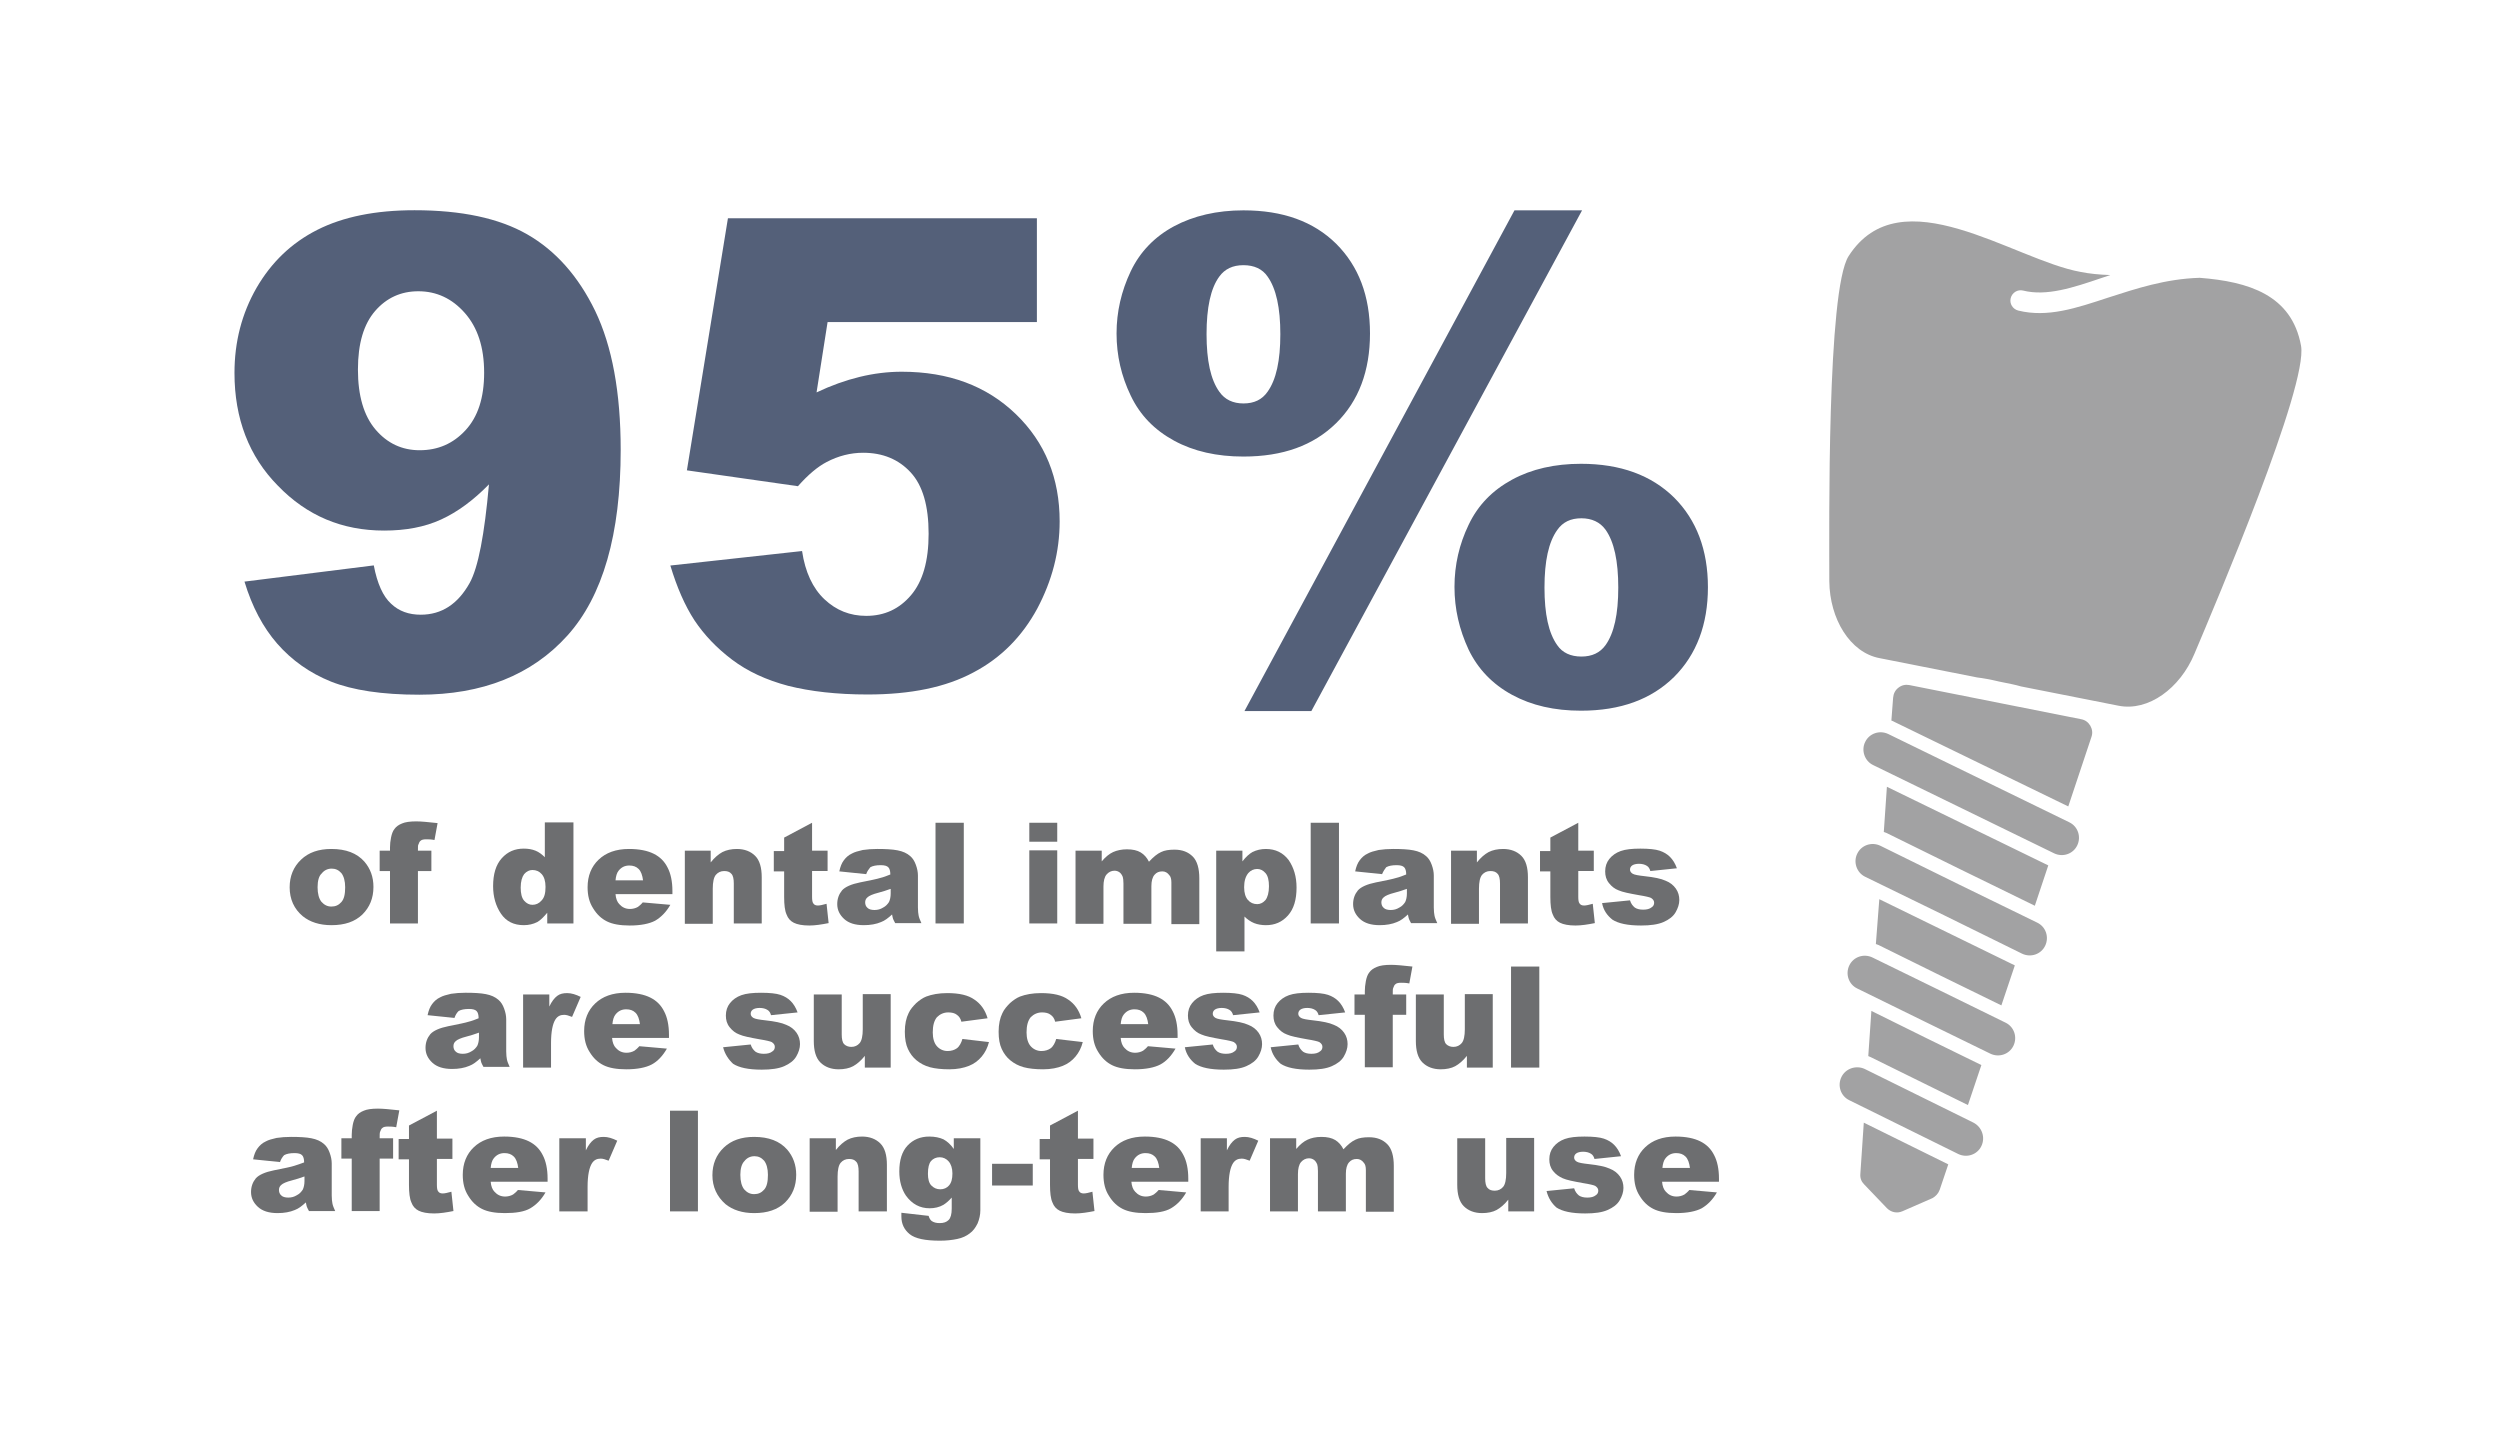 <svg width="725" height="417" viewBox="0 0 725 417" xmlns="http://www.w3.org/2000/svg"><title>original</title><desc>Created with Sketch.</desc><g fill="none"><path fill="#fff" d="M0 0h725v417h-725z"/><g fill-rule="nonzero"><path d="M84 257.3c0-3.2 1.1-5.9 3.3-8 2.2-2.1 5.1-3.1 8.8-3.1 4.2 0 7.4 1.2 9.6 3.7 1.7 2 2.6 4.4 2.6 7.3 0 3.3-1.1 5.9-3.2 8-2.2 2.1-5.1 3.1-9 3.1-3.4 0-6.2-.9-8.3-2.6-2.5-2.1-3.8-4.9-3.8-8.4m8.1 0c0 1.9.4 3.3 1.1 4.2.8.9 1.7 1.4 2.9 1.4s2.1-.4 2.9-1.3c.8-.9 1.1-2.3 1.1-4.3 0-1.8-.4-3.2-1.1-4.1-.8-.9-1.7-1.3-2.8-1.3-1.2 0-2.2.5-2.9 1.4-.8.7-1.2 2.1-1.2 4" fill="#6D6E70"/><path d="M121.2 246.7h3.9v5.9h-3.9v15.2h-8.1v-15.2h-3v-5.9h3v-1c0-.9.1-1.8.3-2.8.2-1 .5-1.9 1-2.5.5-.7 1.2-1.2 2.2-1.6.9-.4 2.3-.6 4.1-.6 1.4 0 3.5.2 6.2.5l-.9 4.9c-1-.2-1.8-.2-2.4-.2-.7 0-1.3.1-1.6.4-.3.2-.5.6-.7 1.2-.1.1-.1.7-.1 1.7" fill="#6D6E70"/><path d="M166.3 238.6v29.2h-7.6v-3.1c-1.1 1.3-2 2.2-2.9 2.7-1.2.6-2.5.9-3.9.9-2.9 0-5.1-1.1-6.6-3.3-1.5-2.2-2.3-4.9-2.3-8 0-3.5.8-6.2 2.5-8.1 1.7-1.9 3.8-2.8 6.4-2.8 1.3 0 2.4.2 3.4.6 1 .4 1.9 1.1 2.7 1.9v-10.1h8.3v.1zm-8.1 18.6c0-1.7-.4-2.9-1.1-3.7-.7-.8-1.6-1.2-2.7-1.2-.9 0-1.7.4-2.4 1.2-.6.8-1 2.1-1 3.9 0 1.7.3 3 1 3.8.7.8 1.5 1.2 2.4 1.2 1 0 1.9-.4 2.6-1.2.9-.9 1.2-2.2 1.2-4z" fill="#6D6E70"/><path d="M194.8 259.3h-16.3c.1 1.3.5 2.3 1.1 2.9.8.9 1.8 1.4 3.1 1.4.8 0 1.6-.2 2.3-.6.4-.3.9-.7 1.4-1.3l8 .7c-1.2 2.1-2.7 3.6-4.4 4.6-1.7.9-4.2 1.4-7.4 1.4-2.8 0-5-.4-6.6-1.2-1.6-.8-2.9-2-4-3.8-1.1-1.7-1.6-3.7-1.6-6.1 0-3.3 1.1-6 3.2-8s5-3.1 8.8-3.1c3 0 5.4.5 7.2 1.4 1.8.9 3.1 2.2 4 4 .9 1.7 1.4 4 1.4 6.8v.9h-.2zm-8.3-3.9c-.2-1.6-.6-2.7-1.3-3.4-.7-.7-1.6-1-2.7-1-1.3 0-2.3.5-3.1 1.5-.5.6-.8 1.6-.9 2.8h8v.1z" fill="#6D6E70"/><path d="M198.5 246.7h7.6v3.4c1.1-1.4 2.3-2.4 3.4-3 1.2-.6 2.6-.9 4.2-.9 2.2 0 4 .7 5.3 2 1.3 1.3 1.9 3.4 1.9 6.2v13.4h-8.1v-11.6c0-1.3-.2-2.3-.7-2.8-.5-.6-1.2-.8-2.1-.8-1 0-1.8.4-2.4 1.1-.6.7-.9 2.1-.9 4v10.2h-8.1v-21.2h-.1z" fill="#6D6E70"/><path d="M235.5 238.6v8.1h4.5v5.9h-4.5v7.5c0 .9.1 1.5.3 1.8.3.5.7.7 1.4.7.6 0 1.4-.2 2.5-.5l.6 5.6c-2 .4-3.9.7-5.6.7-2 0-3.5-.3-4.5-.8s-1.7-1.3-2.1-2.4c-.5-1.1-.7-2.8-.7-5.1v-7.4h-3v-5.9h3v-3.9l8.1-4.3z" fill="#6D6E70"/><path d="M251.2 253.5l-7.8-.8c.3-1.4.7-2.4 1.3-3.2.6-.8 1.3-1.5 2.4-2 .7-.4 1.8-.7 3.1-1 1.3-.2 2.7-.3 4.2-.3 2.4 0 4.4.1 5.9.4 1.5.3 2.7.8 3.7 1.7.7.6 1.2 1.4 1.6 2.5.4 1.1.6 2.1.6 3.1v9.3c0 1 .1 1.8.2 2.3.1.6.4 1.3.8 2.2h-7.6c-.3-.5-.5-1-.6-1.2-.1-.3-.2-.7-.3-1.3-1.1 1-2.1 1.8-3.2 2.2-1.4.6-3.1.9-5 .9-2.5 0-4.4-.6-5.7-1.8-1.3-1.2-2-2.6-2-4.3 0-1.6.5-2.9 1.4-4 .9-1 2.7-1.8 5.2-2.3 3-.6 5-1 5.9-1.3.9-.2 1.9-.6 2.9-1 0-1-.2-1.7-.6-2.1-.4-.4-1.1-.6-2.2-.6-1.3 0-2.3.2-3 .6-.4.5-.9 1.1-1.2 2zm7 4.3c-1.1.4-2.3.8-3.5 1.1-1.6.4-2.7.9-3.1 1.3-.5.4-.7.9-.7 1.5s.2 1.2.7 1.6c.4.4 1.1.6 2 .6.9 0 1.7-.2 2.5-.7.8-.4 1.3-1 1.7-1.6.3-.6.5-1.5.5-2.5v-1.3h-.1z" fill="#6D6E70"/><path fill="#6D6E70" d="M271.3 267.8h8.2v-29.2h-8.2z"/><path d="M298.5 244.1h8.1v-5.5h-8.1v5.5zm0 23.7h8.1v-21.2h-8.1v21.2z" fill="#6D6E70"/><path d="M311.9 246.7h7.6v3.1c1.1-1.3 2.2-2.2 3.3-2.7 1.1-.5 2.5-.8 4-.8 1.7 0 3 .3 4 .9 1 .6 1.8 1.5 2.4 2.7 1.3-1.4 2.4-2.3 3.5-2.8 1-.5 2.3-.7 3.9-.7 2.3 0 4 .7 5.3 2 1.3 1.3 1.9 3.5 1.9 6.3v13.3h-8.1v-12.1c0-1-.2-1.7-.6-2.1-.5-.7-1.2-1.1-2-1.1-1 0-1.7.3-2.3 1-.6.7-.9 1.8-.9 3.3v10.9h-8.1v-11.7c0-.9-.1-1.6-.2-1.9-.2-.5-.5-1-.9-1.3-.4-.3-.9-.5-1.5-.5-.9 0-1.7.4-2.3 1.1-.6.7-.9 1.9-.9 3.5v10.8h-8.1v-21.2z" fill="#6D6E70"/><path d="M352.7 275.9v-29.2h7.6v3.1c1-1.3 2-2.2 2.9-2.7 1.2-.6 2.5-.9 3.9-.9 2.8 0 5 1.1 6.6 3.2 1.5 2.2 2.3 4.8 2.3 8 0 3.5-.8 6.2-2.5 8.1-1.7 1.9-3.8 2.8-6.4 2.8-1.2 0-2.4-.2-3.4-.6-1-.4-2-1.1-2.8-1.9v10.1h-8.2zm8.1-18.6c0 1.7.4 2.9 1.1 3.7.7.8 1.6 1.2 2.7 1.2.9 0 1.7-.4 2.4-1.2.6-.8 1-2.1 1-4 0-1.7-.3-3-1-3.8-.7-.8-1.5-1.2-2.4-1.2-1 0-1.9.4-2.6 1.2-.8 1-1.2 2.3-1.2 4.1z" fill="#6D6E70"/><path fill="#6D6E70" d="M380.1 267.8h8.2v-29.2h-8.2z"/><path d="M400.8 253.5l-7.8-.8c.3-1.4.7-2.4 1.3-3.2.6-.8 1.3-1.5 2.4-2 .7-.4 1.8-.7 3.1-1 1.3-.2 2.7-.3 4.2-.3 2.4 0 4.4.1 5.9.4 1.5.3 2.7.8 3.7 1.7.7.6 1.2 1.4 1.6 2.5.4 1.1.6 2.1.6 3.1v9.3c0 1 .1 1.8.2 2.3.1.6.4 1.3.8 2.2h-7.6c-.3-.5-.5-1-.6-1.2-.1-.3-.2-.7-.3-1.3-1.1 1-2.1 1.8-3.2 2.2-1.4.6-3.1.9-5 .9-2.5 0-4.4-.6-5.7-1.8-1.3-1.2-2-2.6-2-4.3 0-1.6.5-2.9 1.4-4 .9-1 2.7-1.8 5.2-2.3 3-.6 5-1 5.9-1.3.9-.2 1.9-.6 2.9-1 0-1-.2-1.7-.6-2.1-.4-.4-1.1-.6-2.2-.6-1.3 0-2.3.2-3 .6-.4.5-.8 1.1-1.2 2zm7.1 4.3c-1.1.4-2.3.8-3.5 1.1-1.6.4-2.7.9-3.1 1.3-.5.4-.7.9-.7 1.5s.2 1.2.7 1.6c.4.4 1.1.6 2 .6.9 0 1.7-.2 2.5-.7.8-.4 1.3-1 1.7-1.6.3-.6.5-1.5.5-2.5v-1.3h-.1z" fill="#6D6E70"/><path d="M420.7 246.7h7.6v3.4c1.1-1.4 2.3-2.4 3.4-3 1.2-.6 2.6-.9 4.2-.9 2.2 0 4 .7 5.3 2 1.3 1.3 1.9 3.4 1.9 6.2v13.4h-8.1v-11.6c0-1.3-.2-2.3-.7-2.8-.5-.6-1.2-.8-2.1-.8-1 0-1.8.4-2.4 1.1-.6.7-.9 2.1-.9 4v10.2h-8.1v-21.2h-.1z" fill="#6D6E70"/><path d="M457.7 238.6v8.1h4.5v5.9h-4.5v7.5c0 .9.1 1.5.3 1.8.3.5.7.7 1.4.7.6 0 1.4-.2 2.5-.5l.6 5.6c-2 .4-3.9.7-5.6.7-2 0-3.5-.3-4.5-.8s-1.7-1.3-2.1-2.4c-.5-1.1-.7-2.8-.7-5.1v-7.4h-3v-5.9h3v-3.9l8.1-4.3z" fill="#6D6E70"/><path d="M464.6 261.9l8.1-.8c.3 1 .8 1.6 1.4 2.1.6.4 1.4.6 2.4.6 1.1 0 1.9-.2 2.5-.7.5-.3.7-.8.7-1.3 0-.6-.3-1-.9-1.4-.4-.2-1.6-.5-3.5-.8-2.8-.5-4.8-.9-5.9-1.4-1.1-.4-2-1.1-2.8-2.1-.8-1-1.1-2.1-1.1-3.4 0-1.4.4-2.6 1.2-3.6.8-1 1.9-1.8 3.3-2.3 1.4-.5 3.3-.7 5.7-.7 2.5 0 4.4.2 5.6.6 1.2.4 2.2 1 3 1.8.8.8 1.5 1.9 2 3.3l-7.7.8c-.2-.7-.5-1.2-1-1.5-.6-.4-1.4-.6-2.3-.6-.9 0-1.6.2-2 .5-.4.3-.6.7-.6 1.2s.3.9.8 1.2c.5.3 1.7.5 3.5.7 2.7.3 4.7.7 6 1.3 1.3.5 2.3 1.3 3 2.3.7 1 1 2.1 1 3.3 0 1.2-.4 2.4-1.1 3.6-.7 1.2-1.9 2.1-3.5 2.8-1.6.7-3.8 1-6.5 1-3.9 0-6.6-.6-8.3-1.7-1.5-1.2-2.6-2.7-3-4.8" fill="#6D6E70"/><path d="M131.8 295.2l-7.8-.8c.3-1.4.7-2.4 1.3-3.2.6-.8 1.3-1.5 2.4-2 .7-.4 1.8-.7 3.1-1 1.3-.2 2.7-.3 4.2-.3 2.4 0 4.4.1 5.9.4 1.5.3 2.7.8 3.7 1.7.7.6 1.2 1.4 1.6 2.5.4 1.1.6 2.1.6 3.1v9.3c0 1 .1 1.8.2 2.3.1.6.4 1.3.8 2.2h-7.6c-.3-.5-.5-1-.6-1.2-.1-.3-.2-.7-.3-1.3-1.1 1-2.1 1.8-3.2 2.2-1.4.6-3.1.9-5 .9-2.5 0-4.4-.6-5.7-1.8-1.3-1.2-2-2.6-2-4.3 0-1.6.5-2.9 1.4-4 .9-1 2.7-1.8 5.2-2.3 3-.6 5-1 5.9-1.3.9-.2 1.9-.6 2.9-1 0-1-.2-1.7-.6-2.1-.4-.4-1.1-.6-2.2-.6-1.3 0-2.3.2-3 .6-.5.5-.9 1.1-1.2 2zm7 4.3c-1.1.4-2.3.8-3.5 1.1-1.6.4-2.7.9-3.1 1.3-.5.4-.7.9-.7 1.5s.2 1.2.7 1.6c.4.4 1.1.6 2 .6.9 0 1.7-.2 2.5-.7.8-.4 1.3-1 1.7-1.6.3-.6.5-1.5.5-2.5v-1.3h-.1z" fill="#6D6E70"/><path d="M151.7 288.4h7.6v3.5c.7-1.5 1.5-2.5 2.3-3.1.8-.6 1.7-.8 2.9-.8s2.5.4 3.9 1.1l-2.5 5.8c-1-.4-1.7-.6-2.3-.6-1.1 0-1.9.4-2.5 1.3-.8 1.2-1.3 3.5-1.3 6.9v7.1h-8.1v-21.2z" fill="#6D6E70"/><path d="M193.8 301h-16.3c.1 1.3.5 2.3 1.1 2.9.8.9 1.8 1.4 3.1 1.4.8 0 1.6-.2 2.3-.6.4-.3.9-.7 1.4-1.3l8 .7c-1.2 2.1-2.7 3.7-4.4 4.6-1.7.9-4.2 1.4-7.4 1.4-2.8 0-5-.4-6.6-1.2-1.6-.8-2.9-2-4-3.8-1.1-1.7-1.6-3.7-1.6-6.1 0-3.3 1.1-6 3.2-8s5-3.1 8.8-3.1c3 0 5.4.5 7.2 1.4 1.8.9 3.1 2.2 4 4 .9 1.7 1.4 4 1.4 6.8v.9h-.2zm-8.2-3.9c-.2-1.6-.6-2.7-1.3-3.4-.7-.7-1.6-1-2.7-1-1.3 0-2.3.5-3.1 1.5-.5.6-.8 1.6-.9 2.8h8v.1z" fill="#6D6E70"/><path d="M209.7 303.7l8-.8c.3 1 .8 1.6 1.4 2.1.6.4 1.4.6 2.4.6 1.1 0 1.9-.2 2.5-.7.5-.3.7-.8.7-1.3 0-.6-.3-1-.9-1.4-.4-.2-1.6-.5-3.5-.8-2.8-.5-4.8-.9-5.9-1.4-1.1-.4-2-1.1-2.8-2.1-.8-1-1.1-2.1-1.1-3.4 0-1.4.4-2.6 1.2-3.6.8-1 1.9-1.8 3.3-2.3 1.4-.5 3.3-.7 5.7-.7 2.5 0 4.4.2 5.6.6 1.2.4 2.2 1 3 1.8.8.8 1.5 1.9 2 3.3l-7.7.8c-.2-.7-.5-1.2-1-1.5-.6-.4-1.4-.6-2.3-.6-.9 0-1.6.2-2 .5-.4.3-.6.7-.6 1.2s.3.9.8 1.2c.5.3 1.7.5 3.5.7 2.7.3 4.7.7 6 1.3 1.3.5 2.3 1.3 3 2.3.7 1 1 2.1 1 3.3 0 1.2-.4 2.4-1.1 3.6-.7 1.2-1.9 2.1-3.5 2.8-1.6.7-3.8 1-6.5 1-3.9 0-6.6-.6-8.3-1.7-1.3-1.2-2.4-2.8-2.9-4.8" fill="#6D6E70"/><path d="M258.4 309.6h-7.6v-3.4c-1.1 1.4-2.3 2.4-3.4 3-1.1.6-2.6.9-4.2.9-2.2 0-4-.7-5.3-2-1.3-1.3-1.9-3.4-1.9-6.2v-13.5h8.1v11.6c0 1.3.2 2.3.7 2.8.5.5 1.2.8 2.1.8 1 0 1.8-.4 2.4-1.1.6-.7.9-2.1.9-4v-10.2h8.1v21.3h.1z" fill="#6D6E70"/><path d="M279.1 301.3l7.7.9c-.4 1.6-1.1 3-2.1 4.2-1 1.2-2.2 2.1-3.7 2.7-1.5.6-3.4 1-5.7 1-2.2 0-4.1-.2-5.6-.6-1.5-.4-2.8-1.1-3.9-2-1.1-.9-1.9-2-2.5-3.3-.6-1.3-.9-2.9-.9-5 0-2.2.4-4 1.1-5.4.5-1.1 1.3-2 2.2-2.9.9-.8 1.9-1.5 2.9-1.9 1.6-.6 3.6-1 6.1-1 3.5 0 6.1.6 7.9 1.9 1.8 1.2 3.1 3 3.8 5.4l-7.6 1c-.2-.9-.7-1.6-1.3-2-.6-.5-1.5-.7-2.5-.7-1.3 0-2.4.5-3.3 1.4-.8 1-1.2 2.4-1.2 4.4 0 1.7.4 3.1 1.2 4 .8.9 1.9 1.4 3.1 1.4 1.1 0 2-.3 2.7-.8.7-.5 1.3-1.6 1.6-2.7" fill="#6D6E70"/><path d="M306.3 301.3l7.7.9c-.4 1.6-1.1 3-2.1 4.2-1 1.2-2.2 2.1-3.7 2.7-1.5.6-3.4 1-5.7 1-2.2 0-4.1-.2-5.6-.6-1.5-.4-2.8-1.1-3.9-2-1.1-.9-1.9-2-2.5-3.3-.6-1.3-.9-2.9-.9-5 0-2.2.4-4 1.1-5.4.5-1.1 1.3-2 2.2-2.9.9-.8 1.9-1.5 2.9-1.9 1.6-.6 3.6-1 6.1-1 3.5 0 6.1.6 7.9 1.9 1.8 1.2 3.1 3 3.8 5.4l-7.6 1c-.2-.9-.7-1.6-1.3-2-.6-.5-1.5-.7-2.5-.7-1.3 0-2.4.5-3.3 1.4-.8 1-1.2 2.4-1.2 4.4 0 1.7.4 3.1 1.2 4 .8.9 1.9 1.4 3.1 1.4 1.1 0 2-.3 2.7-.8.7-.5 1.3-1.6 1.6-2.7" fill="#6D6E70"/><path d="M341.3 301h-16.3c.1 1.3.5 2.3 1.1 2.9.8.9 1.8 1.4 3.1 1.4.8 0 1.6-.2 2.3-.6.4-.3.9-.7 1.4-1.3l8 .7c-1.2 2.1-2.7 3.7-4.4 4.6-1.7.9-4.2 1.4-7.4 1.4-2.8 0-5-.4-6.6-1.2-1.6-.8-2.9-2-4-3.8-1.1-1.7-1.6-3.7-1.6-6.1 0-3.3 1.1-6 3.2-8s5-3.1 8.8-3.1c3 0 5.4.5 7.2 1.4 1.8.9 3.1 2.2 4 4 .9 1.7 1.4 4 1.4 6.8v.9h-.2zm-8.3-3.9c-.2-1.6-.6-2.7-1.3-3.4-.7-.7-1.6-1-2.7-1-1.3 0-2.3.5-3.1 1.5-.5.6-.8 1.6-.9 2.8h8v.1z" fill="#6D6E70"/><path d="M343.6 303.7l8.1-.8c.3 1 .8 1.6 1.4 2.1.6.4 1.4.6 2.4.6 1.1 0 1.9-.2 2.5-.7.5-.3.7-.8.7-1.3 0-.6-.3-1-.9-1.4-.4-.2-1.6-.5-3.5-.8-2.8-.5-4.8-.9-5.9-1.4-1.1-.4-2-1.1-2.8-2.1-.8-1-1.1-2.1-1.1-3.4 0-1.4.4-2.6 1.2-3.6.8-1 1.9-1.8 3.3-2.3 1.4-.5 3.3-.7 5.7-.7 2.5 0 4.4.2 5.6.6 1.2.4 2.2 1 3 1.8.8.8 1.5 1.9 2 3.3l-7.7.8c-.2-.7-.5-1.2-1-1.5-.6-.4-1.4-.6-2.3-.6-.9 0-1.6.2-2 .5-.4.3-.6.7-.6 1.2s.3.9.8 1.2c.5.3 1.7.5 3.5.7 2.7.3 4.7.7 6 1.3 1.3.5 2.3 1.3 3 2.3.7 1 1 2.1 1 3.3 0 1.2-.4 2.4-1.1 3.6-.7 1.2-1.9 2.1-3.5 2.8-1.6.7-3.7 1-6.5 1-3.9 0-6.6-.6-8.3-1.7-1.5-1.2-2.6-2.8-3-4.8" fill="#6D6E70"/><path d="M368.5 303.7l8-.8c.3 1 .8 1.6 1.4 2.1.6.4 1.4.6 2.4.6 1.1 0 1.9-.2 2.5-.7.5-.3.7-.8.7-1.3 0-.6-.3-1-.9-1.4-.4-.2-1.6-.5-3.5-.8-2.8-.5-4.8-.9-5.9-1.4-1.1-.4-2-1.1-2.8-2.1-.8-1-1.1-2.1-1.1-3.4 0-1.4.4-2.6 1.2-3.6.8-1 1.9-1.8 3.3-2.3 1.4-.5 3.3-.7 5.7-.7 2.5 0 4.4.2 5.6.6 1.2.4 2.2 1 3 1.8.8.8 1.5 1.9 2 3.3l-7.7.8c-.2-.7-.5-1.2-1-1.5-.6-.4-1.4-.6-2.3-.6-.9 0-1.6.2-2 .5-.4.3-.6.7-.6 1.2s.3.9.8 1.2c.5.3 1.7.5 3.5.7 2.7.3 4.7.7 6 1.3 1.3.5 2.3 1.3 3 2.3.7 1 1 2.1 1 3.3 0 1.2-.4 2.4-1.1 3.6-.7 1.2-1.9 2.1-3.5 2.8-1.6.7-3.7 1-6.5 1-3.9 0-6.6-.6-8.3-1.7-1.4-1.2-2.5-2.8-2.9-4.8" fill="#6D6E70"/><path d="M403.9 288.4h3.9v5.9h-3.9v15.2h-8.1v-15.2h-3v-5.9h3v-1c0-.9.1-1.8.3-2.9.2-1 .5-1.9 1-2.5.5-.7 1.2-1.2 2.2-1.6.9-.4 2.3-.6 4.1-.6 1.4 0 3.5.2 6.2.5l-.9 4.9c-1-.2-1.8-.2-2.4-.2-.7 0-1.3.1-1.6.4-.3.2-.5.6-.7 1.2-.1.2-.1.8-.1 1.8" fill="#6D6E70"/><path d="M433 309.6h-7.6v-3.4c-1.1 1.4-2.3 2.4-3.4 3-1.1.6-2.6.9-4.2.9-2.2 0-4-.7-5.3-2-1.3-1.3-1.9-3.4-1.9-6.2v-13.5h8.1v11.6c0 1.3.2 2.3.7 2.8.5.5 1.2.8 2.1.8 1 0 1.8-.4 2.4-1.1.6-.7.9-2.1.9-4v-10.2h8.1v21.3h.1z" fill="#6D6E70"/><path fill="#6D6E70" d="M438.2 309.6h8.2v-29.3h-8.2z"/><path d="M81.2 337l-7.8-.8c.3-1.4.7-2.4 1.3-3.2.6-.8 1.3-1.5 2.4-2 .7-.4 1.8-.7 3.1-1 1.3-.2 2.7-.3 4.2-.3 2.4 0 4.4.1 5.9.4 1.5.3 2.7.8 3.7 1.7.7.6 1.2 1.4 1.6 2.5.4 1.1.6 2.1.6 3.1v9.3c0 1 .1 1.8.2 2.3.1.6.4 1.3.8 2.2h-7.6c-.3-.5-.5-1-.6-1.2-.1-.3-.2-.7-.3-1.3-1.1 1-2.1 1.8-3.2 2.2-1.4.6-3.1.9-5 .9-2.5 0-4.4-.6-5.7-1.8-1.3-1.2-2-2.6-2-4.3 0-1.6.5-2.9 1.4-4 .9-1 2.7-1.8 5.2-2.3 3-.6 5-1 5.9-1.3.9-.3 1.9-.6 2.9-1 0-1-.2-1.7-.6-2.1-.4-.4-1.1-.6-2.2-.6-1.3 0-2.3.2-3 .6-.4.4-.9 1.1-1.2 2zm7 4.2c-1.1.4-2.3.8-3.5 1.1-1.6.4-2.7.9-3.1 1.3-.5.4-.7.9-.7 1.5s.2 1.2.7 1.6c.4.4 1.1.6 2 .6.9 0 1.7-.2 2.5-.7.8-.4 1.3-1 1.7-1.6.3-.6.5-1.5.5-2.5v-1.3h-.1z" fill="#6D6E70"/><path d="M110.1 330.1h3.9v5.9h-3.9v15.2h-8.1v-15.2h-3v-5.9h3v-1c0-.9.1-1.8.3-2.9.2-1 .5-1.9 1-2.5.5-.7 1.2-1.2 2.2-1.6.9-.4 2.3-.6 4.1-.6 1.4 0 3.5.2 6.2.5l-.9 4.9c-1-.2-1.8-.2-2.4-.2-.7 0-1.3.1-1.6.4-.3.2-.5.6-.7 1.2-.1.3-.1.9-.1 1.8" fill="#6D6E70"/><path d="M126.7 322.1v8.1h4.5v5.9h-4.5v7.5c0 .9.1 1.5.3 1.8.3.5.7.7 1.4.7.6 0 1.4-.2 2.5-.5l.6 5.6c-2 .4-3.9.7-5.6.7-2 0-3.5-.3-4.5-.8s-1.7-1.3-2.1-2.4c-.5-1.1-.7-2.8-.7-5.1v-7.4h-3v-5.9h3v-3.9l8.1-4.3z" fill="#6D6E70"/><path d="M158.5 342.7h-16.2c.1 1.3.5 2.3 1.1 2.9.8.9 1.8 1.4 3.1 1.4.8 0 1.6-.2 2.3-.6.4-.3.9-.7 1.4-1.3l8 .7c-1.2 2.1-2.7 3.6-4.4 4.6-1.7 1-4.2 1.4-7.4 1.4-2.8 0-5-.4-6.6-1.2-1.6-.8-2.9-2-4-3.8-1.1-1.7-1.6-3.7-1.6-6.1 0-3.3 1.1-6 3.2-8s5-3.1 8.8-3.1c3 0 5.4.5 7.2 1.4 1.8.9 3.1 2.2 4 4 .9 1.7 1.4 4 1.4 6.8v.9h-.3zm-8.2-3.9c-.2-1.6-.6-2.7-1.3-3.4-.7-.7-1.6-1-2.7-1-1.3 0-2.3.5-3.1 1.5-.5.6-.8 1.6-.9 2.8h8v.1z" fill="#6D6E70"/><path d="M162.3 330.1h7.6v3.5c.7-1.5 1.5-2.5 2.3-3.1.8-.6 1.7-.8 2.9-.8s2.5.4 3.9 1.1l-2.5 5.8c-1-.4-1.7-.6-2.3-.6-1.1 0-1.9.4-2.5 1.3-.8 1.2-1.3 3.5-1.3 6.9v7.1h-8.2v-21.2h.1z" fill="#6D6E70"/><path fill="#6D6E70" d="M194.3 351.3h8.1v-29.2h-8.1z"/><path d="M206.6 340.8c0-3.2 1.1-5.9 3.3-8 2.2-2.1 5.1-3.1 8.8-3.1 4.2 0 7.4 1.2 9.6 3.7 1.7 2 2.6 4.4 2.6 7.3 0 3.3-1.1 5.9-3.2 8-2.2 2.1-5.1 3.1-9 3.1-3.4 0-6.2-.9-8.3-2.6-2.5-2.2-3.8-5-3.8-8.4m8.1-.1c0 1.9.4 3.3 1.1 4.2.8.9 1.7 1.4 2.9 1.4s2.1-.4 2.9-1.3c.8-.9 1.1-2.3 1.1-4.3 0-1.8-.4-3.2-1.1-4.1-.8-.9-1.7-1.3-2.8-1.3-1.2 0-2.2.5-2.9 1.4-.8.8-1.2 2.2-1.2 4" fill="#6D6E70"/><path d="M234.8 330.1h7.6v3.4c1.1-1.4 2.3-2.4 3.4-3 1.2-.6 2.6-.9 4.2-.9 2.2 0 4 .7 5.3 2 1.3 1.3 1.9 3.4 1.9 6.2v13.5h-8.2v-11.6c0-1.3-.2-2.3-.7-2.8-.5-.6-1.2-.8-2.1-.8-1 0-1.8.4-2.4 1.1-.6.7-.9 2.1-.9 4v10.2h-8.1v-21.3z" fill="#6D6E70"/><path d="M276.7 330.1h7.6v20.9c0 1.3-.3 2.6-.8 3.8-.6 1.2-1.3 2.2-2.3 2.9-.9.7-2.1 1.3-3.6 1.6-1.4.3-3.1.5-5 .5-4.3 0-7.2-.6-8.8-1.9-1.6-1.3-2.4-3-2.4-5.1v-1.1l7.9.9c.2.7.5 1.2.9 1.5.6.4 1.3.6 2.3.6 1.2 0 2-.3 2.6-.9.6-.6.9-1.7.9-3.3v-3.2c-.8.9-1.6 1.6-2.4 2.1-1.2.7-2.6 1-4 1-2.8 0-5.1-1.2-6.9-3.7-1.2-1.8-1.9-4.1-1.9-7 0-3.3.8-5.8 2.4-7.5 1.6-1.7 3.7-2.6 6.3-2.6 1.6 0 3 .3 4.1.8 1.1.6 2.1 1.5 3 2.8v-3.1h.1zm-7.6 10.3c0 1.5.3 2.7 1 3.4.7.7 1.5 1.1 2.6 1.1 1 0 1.9-.4 2.5-1.1.7-.8 1-1.9 1-3.5 0-1.5-.4-2.7-1.1-3.5-.7-.8-1.6-1.2-2.6-1.2s-1.9.4-2.5 1.1c-.6.7-.9 1.9-.9 3.7z" fill="#6D6E70"/><path fill="#6D6E70" d="M287.7 343.8h11.8v-6.3h-11.8z"/><path d="M312.6 322.1v8.1h4.5v5.9h-4.5v7.5c0 .9.1 1.5.3 1.8.3.5.7.7 1.4.7.6 0 1.4-.2 2.5-.5l.6 5.6c-2 .4-3.9.7-5.6.7-2 0-3.5-.3-4.5-.8s-1.7-1.3-2.1-2.4c-.5-1.1-.7-2.8-.7-5.1v-7.4h-3v-5.9h3v-3.9l8.1-4.3z" fill="#6D6E70"/><path d="M344.4 342.7h-16.3c.1 1.3.5 2.3 1.1 2.9.8.9 1.8 1.4 3.1 1.4.8 0 1.6-.2 2.3-.6.4-.3.9-.7 1.4-1.3l8 .7c-1.2 2.1-2.7 3.6-4.4 4.6-1.7 1-4.2 1.4-7.4 1.4-2.8 0-5-.4-6.6-1.2-1.6-.8-2.9-2-4-3.8-1.1-1.7-1.6-3.7-1.6-6.1 0-3.3 1.1-6 3.2-8s5-3.1 8.8-3.1c3 0 5.4.5 7.2 1.4 1.8.9 3.1 2.2 4 4 .9 1.7 1.4 4 1.4 6.8v.9h-.2zm-8.2-3.9c-.2-1.6-.6-2.7-1.3-3.4-.7-.7-1.6-1-2.7-1-1.3 0-2.3.5-3.1 1.5-.5.6-.8 1.6-.9 2.8h8v.1z" fill="#6D6E70"/><path d="M348.2 330.1h7.6v3.5c.7-1.5 1.5-2.5 2.3-3.1.8-.6 1.7-.8 2.9-.8s2.5.4 3.9 1.1l-2.5 5.8c-1-.4-1.7-.6-2.3-.6-1.1 0-1.9.4-2.5 1.3-.8 1.2-1.3 3.5-1.3 6.9v7.1h-8.1v-21.2z" fill="#6D6E70"/><path d="M368.3 330.1h7.6v3.1c1.1-1.3 2.2-2.2 3.3-2.7 1.1-.5 2.4-.8 4-.8 1.7 0 3 .3 4 .9 1 .6 1.8 1.5 2.4 2.7 1.3-1.4 2.4-2.3 3.5-2.8 1-.5 2.3-.7 3.9-.7 2.3 0 4 .7 5.3 2 1.3 1.3 1.9 3.5 1.9 6.3v13.3h-8.1v-12.1c0-1-.2-1.7-.6-2.1-.5-.7-1.2-1.1-2-1.1-1 0-1.7.3-2.3 1-.6.7-.9 1.8-.9 3.3v10.9h-8.1v-11.7c0-.9-.1-1.6-.2-1.9-.2-.5-.5-1-.9-1.3-.4-.3-.9-.5-1.5-.5-.9 0-1.7.4-2.3 1.1-.6.7-.9 1.9-.9 3.5v10.8h-8.1v-21.2z" fill="#6D6E70"/><path d="M445 351.3h-7.6v-3.4c-1.1 1.4-2.3 2.4-3.4 3-1.1.6-2.6.9-4.2.9-2.2 0-4-.7-5.3-2-1.3-1.3-1.9-3.4-1.9-6.2v-13.5h8.1v11.6c0 1.3.2 2.3.7 2.8.5.6 1.2.8 2.1.8 1 0 1.8-.4 2.4-1.1.6-.7.9-2.1.9-4v-10.2h8.1v21.3h.1z" fill="#6D6E70"/><path d="M448.5 345.4l8-.8c.3 1 .8 1.6 1.4 2.1.6.4 1.4.6 2.4.6 1.1 0 1.9-.2 2.5-.7.5-.3.7-.8.7-1.3 0-.6-.3-1-.9-1.4-.4-.2-1.6-.5-3.5-.8-2.8-.5-4.8-.9-5.9-1.4-1.1-.5-2-1.1-2.8-2.1-.8-1-1.1-2.1-1.1-3.4 0-1.4.4-2.6 1.2-3.6.8-1 1.9-1.8 3.3-2.3 1.4-.5 3.3-.7 5.7-.7 2.5 0 4.4.2 5.6.6 1.2.4 2.2 1 3 1.8.8.8 1.5 1.9 2 3.3l-7.7.8c-.2-.7-.5-1.2-1-1.5-.6-.4-1.4-.6-2.3-.6-.9 0-1.6.2-2 .5-.4.3-.6.7-.6 1.2s.3.9.8 1.2c.5.3 1.7.5 3.5.7 2.7.3 4.7.7 6 1.3 1.3.5 2.3 1.3 3 2.3.7 1 1 2.1 1 3.3 0 1.2-.4 2.4-1.1 3.6-.7 1.2-1.9 2.1-3.5 2.8-1.6.7-3.7 1-6.5 1-3.9 0-6.6-.6-8.3-1.7-1.4-1.2-2.4-2.8-2.9-4.8" fill="#6D6E70"/><path d="M498.3 342.7h-16.3c.1 1.3.5 2.3 1.1 2.9.8.9 1.8 1.4 3.1 1.4.8 0 1.6-.2 2.3-.6.4-.3.9-.7 1.4-1.3l8 .7c-1.2 2.1-2.7 3.6-4.4 4.6-1.7.9-4.2 1.4-7.4 1.4-2.8 0-5-.4-6.6-1.2-1.6-.8-2.9-2-4-3.8-1.1-1.7-1.6-3.7-1.6-6.1 0-3.3 1.1-6 3.2-8s5-3.1 8.8-3.1c3 0 5.4.5 7.2 1.4 1.8.9 3.1 2.2 4 4 .9 1.7 1.4 4 1.4 6.8v.9h-.2zm-8.2-3.9c-.2-1.6-.6-2.7-1.3-3.4-.7-.7-1.6-1-2.7-1-1.3 0-2.3.5-3.1 1.5-.5.6-.8 1.6-.9 2.8h8v.1z" fill="#6D6E70"/><path d="M603.4 78.865c-19.5-3.5-52.2-28.1-67.3-4.6-6.3 9.9-5.6 78.3-5.6 94.3.1 10.9 6 20.7 14.6 22.3l28.3 5.6c1.7.2 3.9.6 6.4 1.2 2.5.5 4.6.9 6.3 1.4l28.3 5.6c8.6 1.7 17.8-5 22-15.1 6.2-14.7 33-77.7 30.9-89.3-2.7-14.8-15.3-18.6-29.4-19.7-10 .3-18.6 3.2-26.4 5.7-9.4 3.1-17.7 5.9-26.2 3.8-1.6-.4-2.6-2-2.2-3.6.4-1.6 2-2.6 3.6-2.2 6.8 1.7 14.4-.8 22.9-3.7l2.4-.8c-3.2-.1-6.1-.4-8.6-.9zm-40.9 266.2l2.5-7.4-24.5-12.1-1 14.9c-.1 1.2.3 2.2 1.1 3l6.6 6.9c1.2 1.2 2.9 1.6 4.5.9l8.7-3.8c.9-.5 1.7-1.3 2.1-2.4zm-26.2-26l31.6 15.6c2.5 1.2 5.5.2 6.7-2.3 1.2-2.5.2-5.5-2.3-6.8l-31.6-15.6c-2.5-1.1-5.5-.1-6.7 2.4-1.2 2.5-.2 5.5 2.3 6.7zm2.3-32.4c12.8 6.3 25.7 12.6 38.6 18.9 2.5 1.2 5.5.2 6.7-2.3 1.2-2.5.2-5.5-2.3-6.7-12.8-6.3-25.7-12.6-38.6-18.9-2.5-1.2-5.5-.2-6.7 2.3-1.2 2.5-.2 5.5 2.3 6.7zm2.3-32.4c15.2 7.4 30.4 14.8 45.5 22.3 2.5 1.2 5.5.2 6.7-2.3 1.2-2.5.2-5.5-2.3-6.7-15.2-7.4-30.4-14.8-45.5-22.3-2.5-1.2-5.5-.2-6.7 2.3-1.2 2.4-.2 5.5 2.3 6.7zm2.3-32.4l52.5 25.6c2.5 1.2 5.5.2 6.7-2.3 1.2-2.5.2-5.5-2.3-6.7l-52.5-25.6c-2.5-1.2-5.5-.2-6.7 2.3-1.2 2.4-.2 5.5 2.3 6.7zm27.5 98.6l3.9-11.6c-10.6-5.2-21.3-10.4-31.9-15.7l-.9 13.1c.2.1.4.2.7.3l28.2 13.9zm9.7-28.9l3.9-11.6-39.3-19.2-1 13 .8.3c11.9 5.9 23.7 11.7 35.6 17.5zm9.7-28.9l3.9-11.7-46.8-22.8-.9 13.1.8.3c14.3 7.1 28.7 14.1 43 21.1zm9.7-28.8l6.7-20.1c.4-1.1.3-2.2-.3-3.3-.6-1-1.5-1.7-2.7-1.9l-49.8-9.9c-1.1-.2-2.2 0-3.2.8-.9.7-1.4 1.7-1.5 2.9l-.5 6.6c.3.1.6.2.9.4l50.4 24.5z" fill="#A2A2A3"/><path d="M70.9 168.665l37.5-4.7c1 5.3 2.7 9 5 11.1 2.3 2.2 5.2 3.2 8.6 3.2 6.1 0 10.8-3.1 14.2-9.2 2.5-4.5 4.3-14.1 5.6-28.6-4.5 4.6-9.1 8-13.9 10.2-4.8 2.2-10.3 3.2-16.5 3.2-12.2 0-22.4-4.3-30.8-13-8.4-8.5-12.6-19.5-12.6-32.7 0-9 2.1-17.2 6.4-24.7 4.3-7.4 10.1-13 17.6-16.8 7.5-3.8 16.9-5.7 28.2-5.7 13.6 0 24.5 2.3 32.7 7 8.2 4.7 14.8 12.1 19.7 22.2 4.9 10.2 7.4 23.6 7.4 40.3 0 24.5-5.2 42.5-15.5 53.9-10.3 11.4-24.6 17.1-42.9 17.1-10.8 0-19.3-1.3-25.6-3.8-6.2-2.5-11.4-6.2-15.6-11-4.1-4.7-7.3-10.7-9.5-18m69.5-60.6c0-7.4-1.9-13.1-5.6-17.3-3.7-4.2-8.2-6.3-13.5-6.3-5 0-9.2 1.9-12.5 5.7-3.3 3.8-5 9.4-5 17s1.7 13.4 5.1 17.4c3.4 4 7.7 6 12.8 6 5.3 0 9.7-1.9 13.3-5.8 3.6-3.9 5.4-9.4 5.4-16.7" fill="#546079"/><path d="M211.1 63.3h89.6v30.1h-60.7l-3.2 20.4c4.2-2 8.4-3.5 12.5-4.5s8.2-1.5 12.2-1.5c13.6 0 24.6 4.1 33.1 12.3 8.5 8.2 12.7 18.6 12.7 31.1 0 8.8-2.2 17.2-6.5 25.3-4.4 8.1-10.5 14.3-18.5 18.5-8 4.3-18.2 6.4-30.7 6.4-9 0-16.6-.9-23-2.5-6.4-1.7-11.8-4.2-16.3-7.6-4.5-3.4-8.1-7.2-10.9-11.4-2.8-4.3-5.1-9.6-7-15.9l38.2-4.2c.9 6.1 3.1 10.8 6.5 14 3.4 3.2 7.4 4.8 12.1 4.8 5.3 0 9.6-2 13-6 3.4-4 5.1-9.9 5.1-17.8 0-8.1-1.7-14-5.2-17.8-3.5-3.8-8.1-5.7-13.8-5.7-3.6 0-7.2.9-10.6 2.7-2.5 1.3-5.3 3.6-8.3 7l-32.2-4.6 11.9-73.1z" fill="#546079"/><path d="M323.8 96.7c0-6.3 1.4-12.3 4.1-18 2.7-5.7 7-10.1 12.6-13.1s12.4-4.6 20.1-4.6c11.4 0 20.3 3.2 26.9 9.7 6.5 6.5 9.8 15.1 9.8 26s-3.3 19.6-9.8 26c-6.6 6.5-15.5 9.7-26.9 9.7-7.7 0-14.4-1.5-20.1-4.6-5.7-3.1-9.9-7.4-12.6-13.1-2.7-5.6-4.1-11.6-4.1-18zm26.1.2c0 7.7 1.2 13.2 3.7 16.7 1.6 2.3 4 3.4 7 3.4 3.1 0 5.4-1.1 7-3.4 2.5-3.5 3.7-9 3.7-16.7 0-7.6-1.2-13.2-3.7-16.7-1.5-2.2-3.9-3.3-7-3.3s-5.4 1.1-7 3.3c-2.5 3.4-3.7 9-3.7 16.7zm89.3-35.9h19.6l-78.5 145.2h-19.4l78.3-145.2zm-17.4 109.2c0-6.4 1.4-12.4 4.1-18 2.7-5.7 6.9-10 12.6-13.1 5.7-3.1 12.4-4.6 20-4.6 11.4 0 20.4 3.3 27 9.8 6.5 6.5 9.8 15.2 9.8 26s-3.3 19.5-9.8 26c-6.6 6.5-15.5 9.8-27 9.8-7.7 0-14.3-1.5-20-4.6-5.7-3.1-9.9-7.5-12.6-13.1-2.7-5.8-4.1-11.8-4.1-18.2zm26.1.2c0 7.7 1.2 13.2 3.7 16.7 1.5 2.2 3.9 3.3 7 3.3s5.4-1.1 7-3.3c2.5-3.5 3.7-9 3.7-16.7 0-7.7-1.2-13.3-3.7-16.8-1.6-2.2-4-3.3-7-3.3-3.1 0-5.4 1.1-7 3.4-2.5 3.5-3.7 9-3.7 16.7z" fill="#546079"/></g></g></svg>